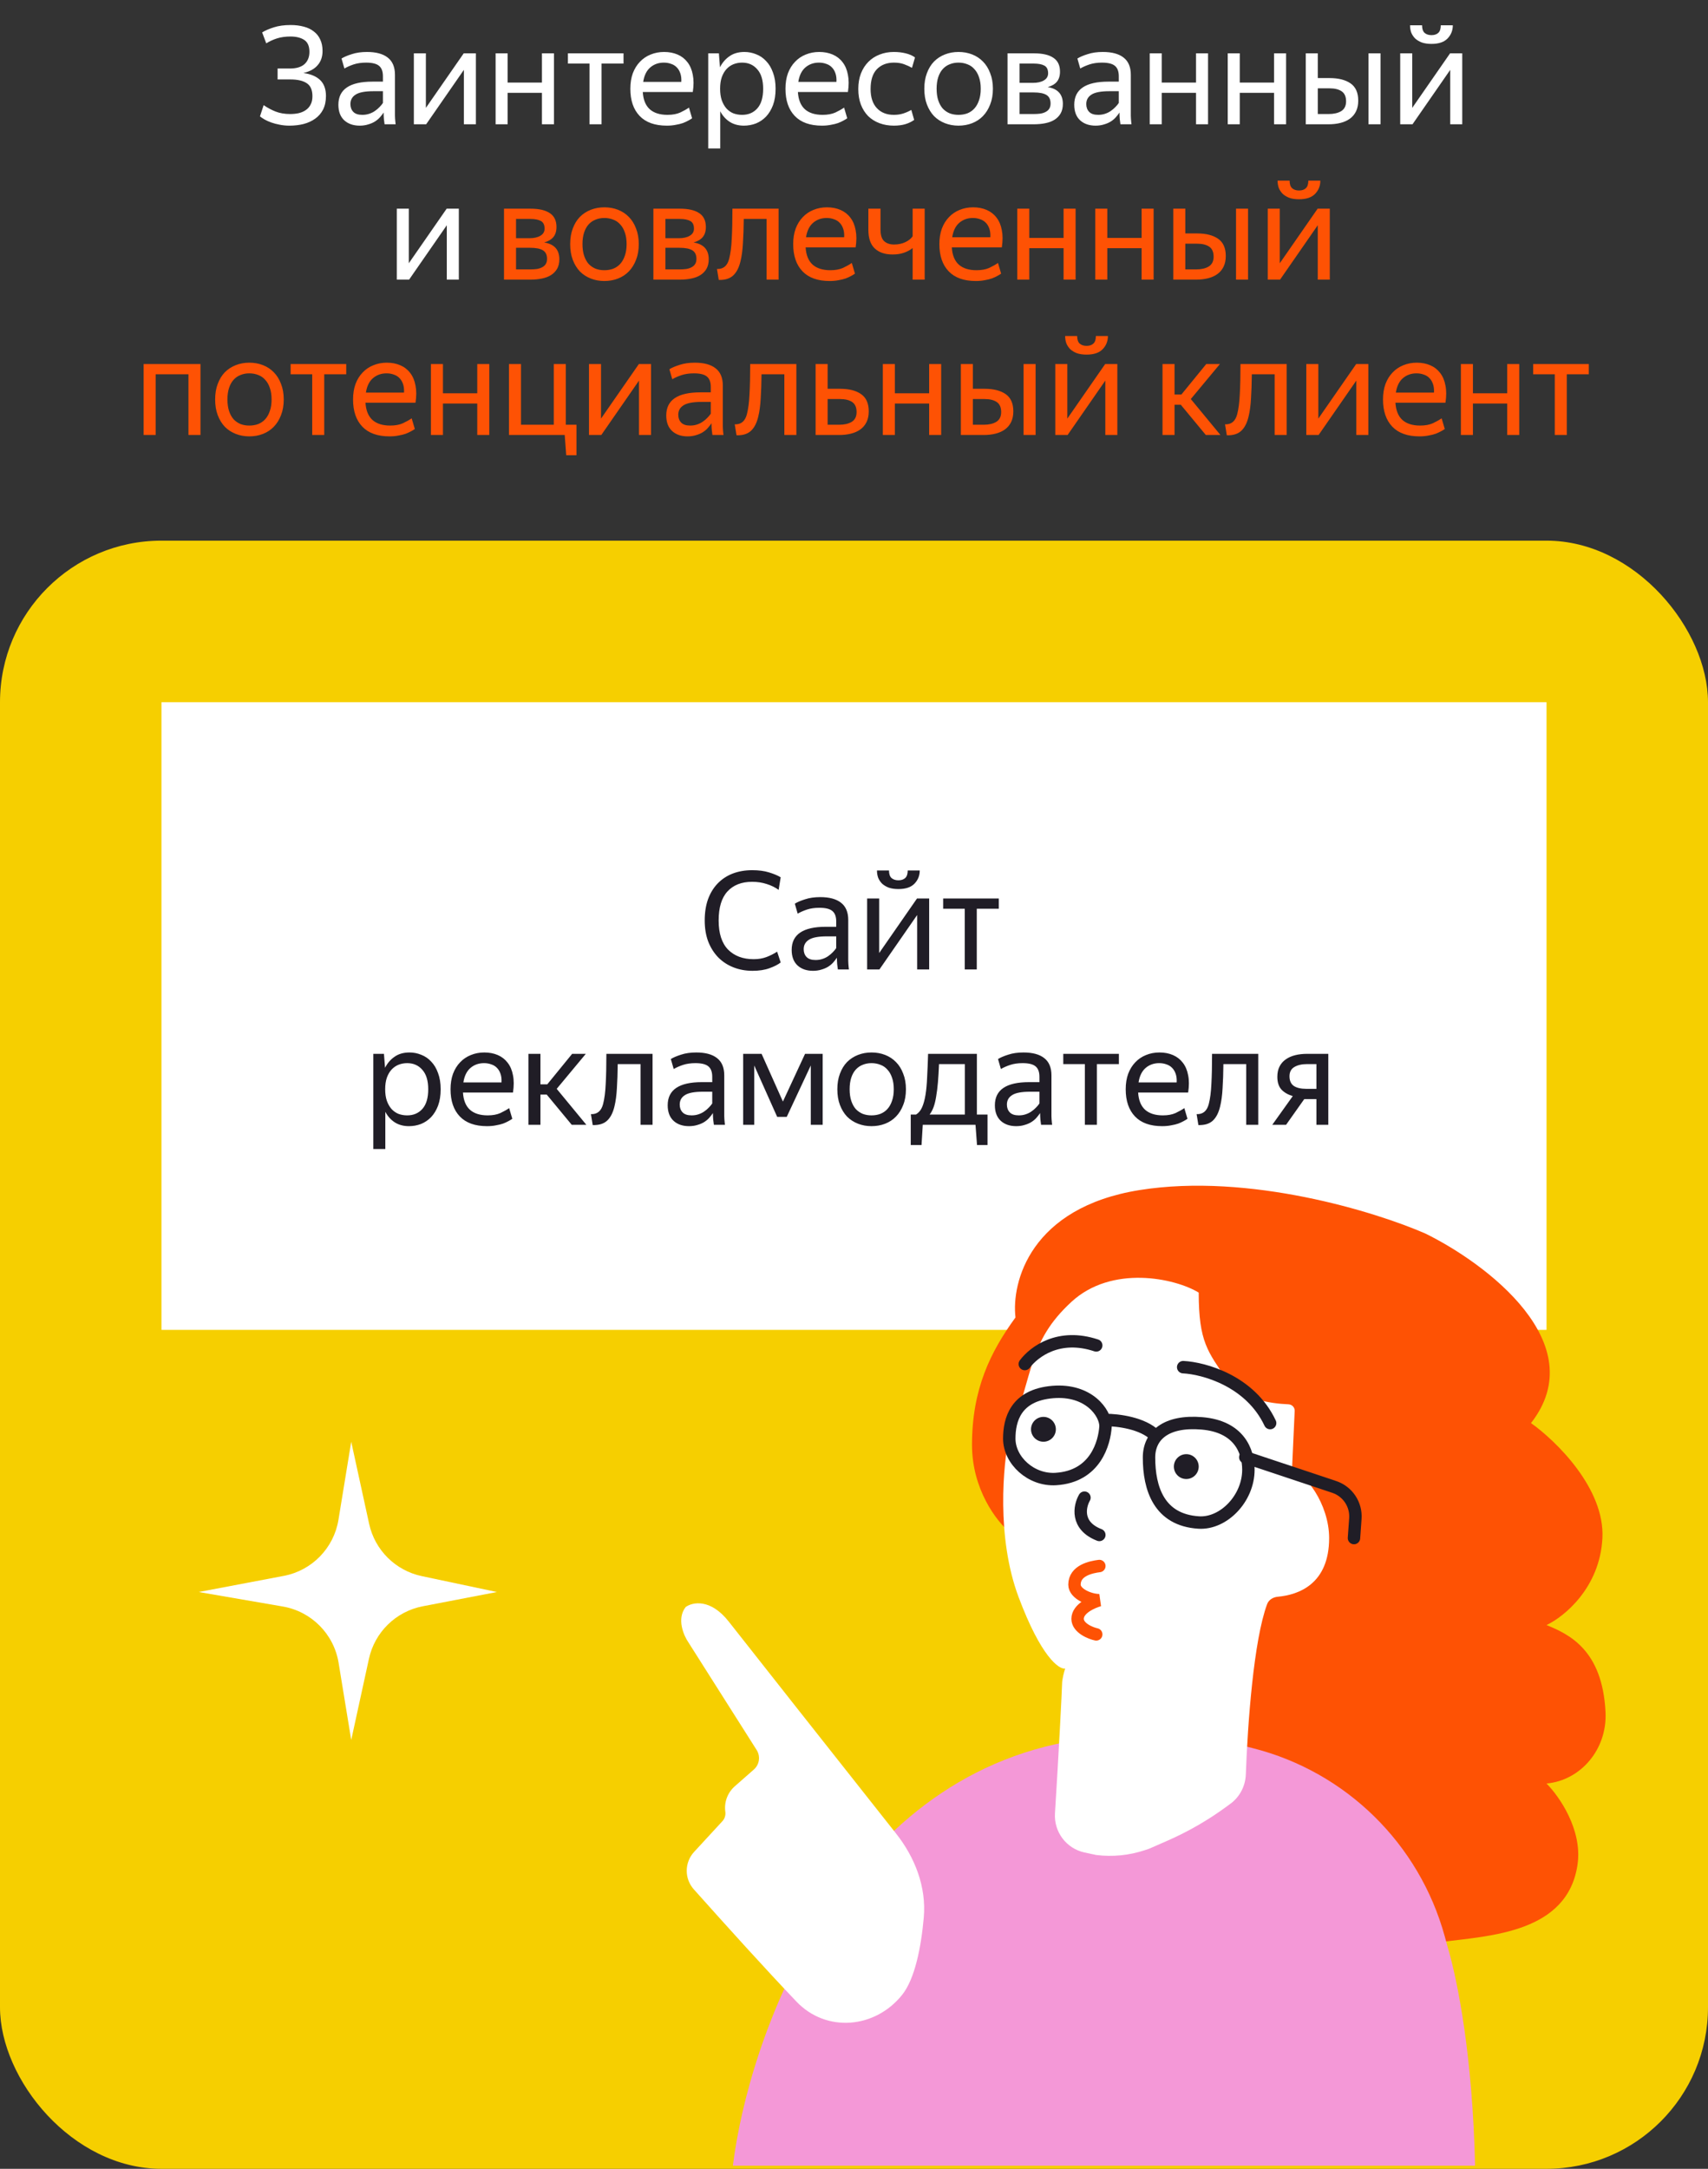 <svg width="275" height="349" viewBox="0 0 275 349" fill="none" xmlns="http://www.w3.org/2000/svg">
<rect x="0" y="0" width="275" height="349" fill="#333333" stroke="none"/>
<rect x="26" y="113" width="223" height="101" fill="white"/>
<rect y="87" width="275" height="262" rx="26" fill="#F6CF00"/>
<rect x="26" y="113" width="223" height="101" fill="white"/>
<path d="M121.164 156.22C120.064 156.22 119.044 156.037 118.106 155.67C117.167 155.303 116.353 154.775 115.664 154.086C114.974 153.382 114.432 152.531 114.036 151.534C113.654 150.522 113.464 149.385 113.464 148.124C113.464 146.848 113.64 145.711 113.992 144.714C114.358 143.717 114.872 142.873 115.532 142.184C116.206 141.48 117.013 140.945 117.952 140.578C118.905 140.211 119.961 140.028 121.12 140.028C122.146 140.028 123.041 140.145 123.804 140.38C124.581 140.615 125.212 140.879 125.696 141.172L125.366 143.196C124.794 142.785 124.148 142.47 123.43 142.25C122.711 142.015 121.934 141.898 121.098 141.898C119.396 141.898 118.069 142.419 117.116 143.46C116.177 144.487 115.708 146.041 115.708 148.124C115.708 150.207 116.214 151.769 117.226 152.81C118.252 153.837 119.624 154.35 121.34 154.35C122.088 154.35 122.762 154.24 123.364 154.02C123.965 153.8 124.552 153.507 125.124 153.14L125.696 154.878C125.27 155.215 124.669 155.523 123.892 155.802C123.129 156.081 122.22 156.22 121.164 156.22ZM131.315 154.482C131.725 154.482 132.099 154.423 132.437 154.306C132.789 154.189 133.097 154.035 133.361 153.844C133.639 153.653 133.881 153.448 134.087 153.228C134.307 153.008 134.49 152.788 134.637 152.568V150.676H133.141C131.762 150.676 130.794 150.859 130.237 151.226C129.679 151.578 129.401 152.084 129.401 152.744C129.401 153.257 129.555 153.675 129.863 153.998C130.171 154.321 130.655 154.482 131.315 154.482ZM134.747 154.108C134.585 154.357 134.387 154.614 134.153 154.878C133.933 155.127 133.661 155.355 133.339 155.56C133.031 155.751 132.671 155.905 132.261 156.022C131.85 156.154 131.395 156.22 130.897 156.22C129.87 156.22 129.041 155.934 128.411 155.362C127.78 154.775 127.465 153.939 127.465 152.854C127.465 150.375 129.298 149.136 132.965 149.136H134.637V148.278C134.637 147.486 134.424 146.921 133.999 146.584C133.588 146.247 132.899 146.078 131.931 146.078C131.183 146.078 130.515 146.173 129.929 146.364C129.357 146.555 128.858 146.775 128.433 147.024L127.971 145.418C128.367 145.169 128.917 144.934 129.621 144.714C130.325 144.479 131.139 144.362 132.063 144.362C133.529 144.362 134.644 144.663 135.407 145.264C136.184 145.865 136.573 146.789 136.573 148.036V154.152C136.573 154.284 136.573 154.438 136.573 154.614C136.587 154.775 136.595 154.944 136.595 155.12C136.609 155.296 136.624 155.465 136.639 155.626C136.653 155.773 136.668 155.897 136.683 156H134.901C134.871 155.795 134.835 155.509 134.791 155.142C134.761 154.761 134.747 154.431 134.747 154.152V154.108ZM144.653 143.064C144.067 143.064 143.553 142.991 143.113 142.844C142.688 142.683 142.329 142.47 142.035 142.206C141.757 141.927 141.544 141.612 141.397 141.26C141.265 140.893 141.199 140.497 141.199 140.072H143.135C143.135 140.629 143.267 141.033 143.531 141.282C143.81 141.531 144.184 141.656 144.653 141.656C145.123 141.656 145.489 141.531 145.753 141.282C146.017 141.033 146.149 140.629 146.149 140.072H148.085C148.085 140.908 147.799 141.619 147.227 142.206C146.67 142.778 145.812 143.064 144.653 143.064ZM139.615 144.582H141.551V153.36L147.645 144.582H149.603V156H147.667V147.244L141.595 156H139.615V144.582ZM157.268 146.232V156H155.332V146.232H151.856V144.582H160.81V146.232H157.268ZM65.559 179.482C66.571 179.482 67.385 179.137 68.001 178.448C68.632 177.744 68.947 176.688 68.947 175.28C68.947 173.901 68.632 172.86 68.001 172.156C67.385 171.437 66.571 171.078 65.559 171.078C65.06 171.078 64.591 171.166 64.151 171.342C63.725 171.518 63.352 171.782 63.029 172.134C62.721 172.471 62.471 172.904 62.281 173.432C62.105 173.96 62.017 174.576 62.017 175.28C62.017 175.984 62.105 176.6 62.281 177.128C62.471 177.656 62.721 178.096 63.029 178.448C63.352 178.8 63.725 179.064 64.151 179.24C64.591 179.401 65.06 179.482 65.559 179.482ZM65.845 181.22C64.965 181.22 64.202 181.015 63.557 180.604C62.926 180.193 62.42 179.629 62.039 178.91V184.894H60.103V169.582H61.819L61.995 171.826C62.376 171.078 62.889 170.484 63.535 170.044C64.18 169.589 64.98 169.362 65.933 169.362C66.593 169.362 67.224 169.487 67.825 169.736C68.441 169.971 68.976 170.337 69.431 170.836C69.9 171.32 70.267 171.936 70.531 172.684C70.809 173.417 70.949 174.283 70.949 175.28C70.949 176.292 70.809 177.172 70.531 177.92C70.252 178.653 69.878 179.269 69.409 179.768C68.939 180.252 68.397 180.619 67.781 180.868C67.165 181.103 66.519 181.22 65.845 181.22ZM77.93 171.078C77.079 171.078 76.353 171.335 75.752 171.848C75.15 172.361 74.769 173.139 74.608 174.18H80.746C80.775 173.652 80.724 173.197 80.592 172.816C80.46 172.42 80.269 172.097 80.02 171.848C79.77 171.584 79.462 171.393 79.096 171.276C78.744 171.144 78.355 171.078 77.93 171.078ZM82.484 180.032C82.322 180.149 82.117 180.274 81.868 180.406C81.633 180.538 81.347 180.67 81.01 180.802C80.672 180.919 80.284 181.015 79.844 181.088C79.418 181.176 78.942 181.22 78.414 181.22C76.492 181.22 75.033 180.699 74.036 179.658C73.038 178.617 72.54 177.157 72.54 175.28C72.54 174.356 72.672 173.527 72.936 172.794C73.214 172.061 73.596 171.445 74.08 170.946C74.564 170.433 75.136 170.044 75.796 169.78C76.47 169.501 77.196 169.362 77.974 169.362C78.78 169.362 79.506 169.501 80.152 169.78C80.797 170.059 81.325 170.469 81.736 171.012C82.161 171.555 82.447 172.229 82.594 173.036C82.755 173.828 82.755 174.752 82.594 175.808H74.542C74.615 177.04 74.989 177.964 75.664 178.58C76.338 179.181 77.292 179.482 78.524 179.482C79.33 179.482 80.012 179.357 80.57 179.108C81.127 178.844 81.596 178.58 81.978 178.316L82.484 180.032ZM88.027 176.138H87.015V181H85.079V169.582H87.015V174.488H88.115L92.119 169.582H94.319L89.633 175.214L94.407 181H92.053L88.027 176.138ZM98.929 178.052C98.68 179.093 98.276 179.863 97.719 180.362C97.176 180.846 96.414 181.073 95.431 181.044L95.145 179.284C96.157 179.328 96.81 178.785 97.103 177.656C97.323 176.805 97.462 175.735 97.521 174.444C97.594 173.139 97.631 171.518 97.631 169.582H105.067V181H103.131V171.232H99.457C99.442 172.684 99.398 173.975 99.325 175.104C99.266 176.233 99.134 177.216 98.929 178.052ZM111.353 179.482C111.763 179.482 112.137 179.423 112.475 179.306C112.827 179.189 113.135 179.035 113.399 178.844C113.677 178.653 113.919 178.448 114.125 178.228C114.345 178.008 114.528 177.788 114.675 177.568V175.676H113.179C111.8 175.676 110.832 175.859 110.275 176.226C109.717 176.578 109.439 177.084 109.439 177.744C109.439 178.257 109.593 178.675 109.901 178.998C110.209 179.321 110.693 179.482 111.353 179.482ZM114.785 179.108C114.623 179.357 114.425 179.614 114.191 179.878C113.971 180.127 113.699 180.355 113.377 180.56C113.069 180.751 112.709 180.905 112.299 181.022C111.888 181.154 111.433 181.22 110.935 181.22C109.908 181.22 109.079 180.934 108.449 180.362C107.818 179.775 107.503 178.939 107.503 177.854C107.503 175.375 109.336 174.136 113.003 174.136H114.675V173.278C114.675 172.486 114.462 171.921 114.037 171.584C113.626 171.247 112.937 171.078 111.969 171.078C111.221 171.078 110.553 171.173 109.967 171.364C109.395 171.555 108.896 171.775 108.471 172.024L108.009 170.418C108.405 170.169 108.955 169.934 109.659 169.714C110.363 169.479 111.177 169.362 112.101 169.362C113.567 169.362 114.682 169.663 115.445 170.264C116.222 170.865 116.611 171.789 116.611 173.036V179.152C116.611 179.284 116.611 179.438 116.611 179.614C116.625 179.775 116.633 179.944 116.633 180.12C116.647 180.296 116.662 180.465 116.677 180.626C116.691 180.773 116.706 180.897 116.721 181H114.939C114.909 180.795 114.873 180.509 114.829 180.142C114.799 179.761 114.785 179.431 114.785 179.152V179.108ZM121.435 171.452V181H119.653V169.582H122.623L126.055 177.26L129.619 169.582H132.457V181H130.543V171.452L126.671 179.724H125.131L121.435 171.452ZM140.318 181.22C139.541 181.22 138.815 181.088 138.14 180.824C137.466 180.56 136.879 180.179 136.38 179.68C135.896 179.167 135.515 178.543 135.236 177.81C134.958 177.077 134.818 176.233 134.818 175.28C134.818 174.341 134.958 173.505 135.236 172.772C135.515 172.024 135.896 171.401 136.38 170.902C136.879 170.403 137.466 170.022 138.14 169.758C138.815 169.494 139.541 169.362 140.318 169.362C141.11 169.362 141.844 169.494 142.518 169.758C143.193 170.022 143.772 170.403 144.256 170.902C144.755 171.401 145.144 172.024 145.422 172.772C145.716 173.505 145.862 174.341 145.862 175.28C145.862 176.233 145.716 177.077 145.422 177.81C145.144 178.543 144.755 179.167 144.256 179.68C143.772 180.179 143.193 180.56 142.518 180.824C141.844 181.088 141.11 181.22 140.318 181.22ZM140.318 179.482C140.832 179.482 141.308 179.401 141.748 179.24C142.188 179.064 142.562 178.807 142.87 178.47C143.193 178.118 143.442 177.678 143.618 177.15C143.809 176.622 143.904 175.999 143.904 175.28C143.904 174.561 143.809 173.938 143.618 173.41C143.442 172.882 143.193 172.449 142.87 172.112C142.562 171.76 142.188 171.503 141.748 171.342C141.308 171.166 140.832 171.078 140.318 171.078C139.805 171.078 139.336 171.166 138.91 171.342C138.485 171.503 138.111 171.76 137.788 172.112C137.48 172.449 137.238 172.882 137.062 173.41C136.886 173.938 136.798 174.561 136.798 175.28C136.798 175.999 136.886 176.622 137.062 177.15C137.238 177.678 137.48 178.118 137.788 178.47C138.111 178.807 138.485 179.064 138.91 179.24C139.336 179.401 139.805 179.482 140.318 179.482ZM155.348 171.232H151.19C151.146 172.317 151.087 173.293 151.014 174.158C150.94 175.023 150.845 175.786 150.728 176.446C150.625 177.106 150.486 177.678 150.31 178.162C150.134 178.631 149.921 179.027 149.672 179.35H155.348V171.232ZM157.064 181H148.572L148.374 184.256H146.636V179.35H147.494C147.904 179.101 148.227 178.712 148.462 178.184C148.696 177.656 148.88 176.989 149.012 176.182C149.144 175.375 149.232 174.422 149.276 173.322C149.334 172.222 149.386 170.975 149.43 169.582H157.284V179.35H159V184.256H157.306L157.064 181ZM164.033 179.482C164.444 179.482 164.818 179.423 165.155 179.306C165.507 179.189 165.815 179.035 166.079 178.844C166.358 178.653 166.6 178.448 166.805 178.228C167.025 178.008 167.209 177.788 167.355 177.568V175.676H165.859C164.481 175.676 163.513 175.859 162.955 176.226C162.398 176.578 162.119 177.084 162.119 177.744C162.119 178.257 162.273 178.675 162.581 178.998C162.889 179.321 163.373 179.482 164.033 179.482ZM167.465 179.108C167.304 179.357 167.106 179.614 166.871 179.878C166.651 180.127 166.38 180.355 166.057 180.56C165.749 180.751 165.39 180.905 164.979 181.022C164.569 181.154 164.114 181.22 163.615 181.22C162.589 181.22 161.76 180.934 161.129 180.362C160.499 179.775 160.183 178.939 160.183 177.854C160.183 175.375 162.017 174.136 165.683 174.136H167.355V173.278C167.355 172.486 167.143 171.921 166.717 171.584C166.307 171.247 165.617 171.078 164.649 171.078C163.901 171.078 163.234 171.173 162.647 171.364C162.075 171.555 161.577 171.775 161.151 172.024L160.689 170.418C161.085 170.169 161.635 169.934 162.339 169.714C163.043 169.479 163.857 169.362 164.781 169.362C166.248 169.362 167.363 169.663 168.125 170.264C168.903 170.865 169.291 171.789 169.291 173.036V179.152C169.291 179.284 169.291 179.438 169.291 179.614C169.306 179.775 169.313 179.944 169.313 180.12C169.328 180.296 169.343 180.465 169.357 180.626C169.372 180.773 169.387 180.897 169.401 181H167.619C167.59 180.795 167.553 180.509 167.509 180.142C167.48 179.761 167.465 179.431 167.465 179.152V179.108ZM176.607 171.232V181H174.671V171.232H171.195V169.582H180.149V171.232H176.607ZM186.637 171.078C185.786 171.078 185.06 171.335 184.459 171.848C183.858 172.361 183.476 173.139 183.315 174.18H189.453C189.482 173.652 189.431 173.197 189.299 172.816C189.167 172.42 188.976 172.097 188.727 171.848C188.478 171.584 188.17 171.393 187.803 171.276C187.451 171.144 187.062 171.078 186.637 171.078ZM191.191 180.032C191.03 180.149 190.824 180.274 190.575 180.406C190.34 180.538 190.054 180.67 189.717 180.802C189.38 180.919 188.991 181.015 188.551 181.088C188.126 181.176 187.649 181.22 187.121 181.22C185.2 181.22 183.74 180.699 182.743 179.658C181.746 178.617 181.247 177.157 181.247 175.28C181.247 174.356 181.379 173.527 181.643 172.794C181.922 172.061 182.303 171.445 182.787 170.946C183.271 170.433 183.843 170.044 184.503 169.78C185.178 169.501 185.904 169.362 186.681 169.362C187.488 169.362 188.214 169.501 188.859 169.78C189.504 170.059 190.032 170.469 190.443 171.012C190.868 171.555 191.154 172.229 191.301 173.036C191.462 173.828 191.462 174.752 191.301 175.808H183.249C183.322 177.04 183.696 177.964 184.371 178.58C185.046 179.181 185.999 179.482 187.231 179.482C188.038 179.482 188.72 179.357 189.277 179.108C189.834 178.844 190.304 178.58 190.685 178.316L191.191 180.032ZM196.448 178.052C196.199 179.093 195.796 179.863 195.238 180.362C194.696 180.846 193.933 181.073 192.95 181.044L192.664 179.284C193.676 179.328 194.329 178.785 194.622 177.656C194.842 176.805 194.982 175.735 195.04 174.444C195.114 173.139 195.15 171.518 195.15 169.582H202.586V181H200.65V171.232H196.976C196.962 172.684 196.918 173.975 196.844 175.104C196.786 176.233 196.654 177.216 196.448 178.052ZM211.952 175.214V171.232H210.434C209.613 171.232 208.938 171.386 208.41 171.694C207.882 172.002 207.618 172.501 207.618 173.19C207.618 173.909 207.853 174.429 208.322 174.752C208.791 175.06 209.459 175.214 210.324 175.214H211.952ZM211.952 176.864H209.994L207.068 181H204.846L208.146 176.38C207.354 176.145 206.738 175.786 206.298 175.302C205.873 174.818 205.66 174.143 205.66 173.278C205.66 172.633 205.777 172.083 206.012 171.628C206.247 171.159 206.577 170.777 207.002 170.484C207.427 170.176 207.933 169.949 208.52 169.802C209.107 169.655 209.745 169.582 210.434 169.582H213.866V181H211.952V176.864Z" fill="#201D26"/>
<path d="M46.608 20.22C46.05 20.22 45.523 20.169 45.024 20.066C44.54 19.978 44.093 19.861 43.682 19.714C43.271 19.567 42.912 19.406 42.604 19.23C42.296 19.054 42.047 18.885 41.856 18.724L42.45 16.92C43.066 17.345 43.711 17.69 44.386 17.954C45.06 18.218 45.838 18.35 46.718 18.35C47.187 18.35 47.635 18.306 48.06 18.218C48.5 18.115 48.881 17.954 49.204 17.734C49.541 17.514 49.805 17.221 49.996 16.854C50.201 16.487 50.304 16.033 50.304 15.49C50.304 14.493 50.003 13.796 49.402 13.4C48.8 12.989 47.913 12.784 46.74 12.784H44.694V11.024H46.696C47.722 11.024 48.5 10.789 49.028 10.32C49.556 9.836 49.82 9.176 49.82 8.34C49.82 7.431 49.541 6.793 48.984 6.426C48.426 6.059 47.686 5.876 46.762 5.876C45.955 5.876 45.229 5.979 44.584 6.184C43.953 6.389 43.381 6.653 42.868 6.976L42.208 5.216C42.677 4.923 43.3 4.651 44.078 4.402C44.855 4.153 45.757 4.028 46.784 4.028C47.576 4.028 48.287 4.116 48.918 4.292C49.548 4.453 50.084 4.71 50.524 5.062C50.978 5.399 51.323 5.832 51.558 6.36C51.807 6.873 51.932 7.489 51.932 8.208C51.932 9.132 51.668 9.895 51.14 10.496C50.627 11.097 49.864 11.515 48.852 11.75C50.04 11.911 50.942 12.293 51.558 12.894C52.174 13.495 52.482 14.346 52.482 15.446C52.482 16.282 52.328 17.008 52.02 17.624C51.712 18.225 51.286 18.717 50.744 19.098C50.216 19.479 49.593 19.765 48.874 19.956C48.17 20.132 47.414 20.22 46.608 20.22ZM58.333 18.482C58.744 18.482 59.118 18.423 59.455 18.306C59.807 18.189 60.115 18.035 60.379 17.844C60.658 17.653 60.9 17.448 61.105 17.228C61.325 17.008 61.508 16.788 61.655 16.568V14.676H60.159C58.78 14.676 57.812 14.859 57.255 15.226C56.698 15.578 56.419 16.084 56.419 16.744C56.419 17.257 56.573 17.675 56.881 17.998C57.189 18.321 57.673 18.482 58.333 18.482ZM61.765 18.108C61.604 18.357 61.406 18.614 61.171 18.878C60.951 19.127 60.68 19.355 60.357 19.56C60.049 19.751 59.69 19.905 59.279 20.022C58.868 20.154 58.414 20.22 57.915 20.22C56.888 20.22 56.06 19.934 55.429 19.362C54.798 18.775 54.483 17.939 54.483 16.854C54.483 14.375 56.316 13.136 59.983 13.136H61.655V12.278C61.655 11.486 61.442 10.921 61.017 10.584C60.606 10.247 59.917 10.078 58.949 10.078C58.201 10.078 57.534 10.173 56.947 10.364C56.375 10.555 55.876 10.775 55.451 11.024L54.989 9.418C55.385 9.169 55.935 8.934 56.639 8.714C57.343 8.479 58.157 8.362 59.081 8.362C60.548 8.362 61.662 8.663 62.425 9.264C63.202 9.865 63.591 10.789 63.591 12.036V18.152C63.591 18.284 63.591 18.438 63.591 18.614C63.606 18.775 63.613 18.944 63.613 19.12C63.628 19.296 63.642 19.465 63.657 19.626C63.672 19.773 63.686 19.897 63.701 20H61.919C61.89 19.795 61.853 19.509 61.809 19.142C61.78 18.761 61.765 18.431 61.765 18.152V18.108ZM66.633 8.582H68.57V17.36L74.663 8.582H76.621V20H74.686V11.244L68.614 20H66.633V8.582ZM87.256 14.94H81.734V20H79.798V8.582H81.734V13.29H87.256V8.582H89.192V20H87.256V14.94ZM96.85 10.232V20H94.913V10.232H91.438V8.582H100.391V10.232H96.85ZM106.88 10.078C106.029 10.078 105.303 10.335 104.702 10.848C104.1 11.361 103.719 12.139 103.558 13.18H109.696C109.725 12.652 109.674 12.197 109.542 11.816C109.41 11.42 109.219 11.097 108.97 10.848C108.72 10.584 108.412 10.393 108.046 10.276C107.694 10.144 107.305 10.078 106.88 10.078ZM111.434 19.032C111.272 19.149 111.067 19.274 110.818 19.406C110.583 19.538 110.297 19.67 109.96 19.802C109.622 19.919 109.234 20.015 108.794 20.088C108.368 20.176 107.892 20.22 107.364 20.22C105.442 20.22 103.983 19.699 102.986 18.658C101.988 17.617 101.49 16.157 101.49 14.28C101.49 13.356 101.622 12.527 101.886 11.794C102.164 11.061 102.546 10.445 103.03 9.946C103.514 9.433 104.086 9.044 104.746 8.78C105.42 8.501 106.146 8.362 106.924 8.362C107.73 8.362 108.456 8.501 109.102 8.78C109.747 9.059 110.275 9.469 110.686 10.012C111.111 10.555 111.397 11.229 111.544 12.036C111.705 12.828 111.705 13.752 111.544 14.808H103.492C103.565 16.04 103.939 16.964 104.614 17.58C105.288 18.181 106.242 18.482 107.474 18.482C108.28 18.482 108.962 18.357 109.52 18.108C110.077 17.844 110.546 17.58 110.928 17.316L111.434 19.032ZM119.485 18.482C120.497 18.482 121.311 18.137 121.927 17.448C122.558 16.744 122.873 15.688 122.873 14.28C122.873 12.901 122.558 11.86 121.927 11.156C121.311 10.437 120.497 10.078 119.485 10.078C118.986 10.078 118.517 10.166 118.077 10.342C117.652 10.518 117.278 10.782 116.955 11.134C116.647 11.471 116.398 11.904 116.207 12.432C116.031 12.96 115.943 13.576 115.943 14.28C115.943 14.984 116.031 15.6 116.207 16.128C116.398 16.656 116.647 17.096 116.955 17.448C117.278 17.8 117.652 18.064 118.077 18.24C118.517 18.401 118.986 18.482 119.485 18.482ZM119.771 20.22C118.891 20.22 118.128 20.015 117.483 19.604C116.852 19.193 116.346 18.629 115.965 17.91V23.894H114.029V8.582H115.745L115.921 10.826C116.302 10.078 116.816 9.484 117.461 9.044C118.106 8.589 118.906 8.362 119.859 8.362C120.519 8.362 121.15 8.487 121.751 8.736C122.367 8.971 122.902 9.337 123.357 9.836C123.826 10.32 124.193 10.936 124.457 11.684C124.736 12.417 124.875 13.283 124.875 14.28C124.875 15.292 124.736 16.172 124.457 16.92C124.178 17.653 123.804 18.269 123.335 18.768C122.866 19.252 122.323 19.619 121.707 19.868C121.091 20.103 120.446 20.22 119.771 20.22ZM131.856 10.078C131.005 10.078 130.279 10.335 129.678 10.848C129.076 11.361 128.695 12.139 128.534 13.18H134.672C134.701 12.652 134.65 12.197 134.518 11.816C134.386 11.42 134.195 11.097 133.946 10.848C133.696 10.584 133.388 10.393 133.022 10.276C132.67 10.144 132.281 10.078 131.856 10.078ZM136.41 19.032C136.248 19.149 136.043 19.274 135.794 19.406C135.559 19.538 135.273 19.67 134.936 19.802C134.598 19.919 134.21 20.015 133.77 20.088C133.344 20.176 132.868 20.22 132.34 20.22C130.418 20.22 128.959 19.699 127.962 18.658C126.964 17.617 126.466 16.157 126.466 14.28C126.466 13.356 126.598 12.527 126.862 11.794C127.14 11.061 127.522 10.445 128.006 9.946C128.49 9.433 129.062 9.044 129.722 8.78C130.396 8.501 131.122 8.362 131.9 8.362C132.706 8.362 133.432 8.501 134.078 8.78C134.723 9.059 135.251 9.469 135.662 10.012C136.087 10.555 136.373 11.229 136.52 12.036C136.681 12.828 136.681 13.752 136.52 14.808H128.468C128.541 16.04 128.915 16.964 129.59 17.58C130.264 18.181 131.218 18.482 132.45 18.482C133.256 18.482 133.938 18.357 134.496 18.108C135.053 17.844 135.522 17.58 135.904 17.316L136.41 19.032ZM143.911 20.22C143.075 20.22 142.305 20.088 141.601 19.824C140.897 19.56 140.288 19.179 139.775 18.68C139.276 18.167 138.888 17.551 138.609 16.832C138.33 16.099 138.191 15.263 138.191 14.324C138.191 13.4 138.33 12.571 138.609 11.838C138.902 11.09 139.306 10.459 139.819 9.946C140.332 9.433 140.934 9.044 141.623 8.78C142.327 8.501 143.09 8.362 143.911 8.362C144.6 8.362 145.238 8.435 145.825 8.582C146.426 8.729 146.925 8.949 147.321 9.242L146.837 10.914C146.47 10.709 146.052 10.518 145.583 10.342C145.114 10.166 144.564 10.078 143.933 10.078C142.789 10.078 141.872 10.43 141.183 11.134C140.508 11.838 140.171 12.901 140.171 14.324C140.171 15.659 140.508 16.685 141.183 17.404C141.858 18.123 142.767 18.482 143.911 18.482C144.468 18.482 144.974 18.409 145.429 18.262C145.884 18.115 146.316 17.925 146.727 17.69L147.189 19.296C146.778 19.589 146.309 19.817 145.781 19.978C145.253 20.139 144.63 20.22 143.911 20.22ZM154.321 20.22C153.543 20.22 152.817 20.088 152.143 19.824C151.468 19.56 150.881 19.179 150.383 18.68C149.899 18.167 149.517 17.543 149.239 16.81C148.96 16.077 148.821 15.233 148.821 14.28C148.821 13.341 148.96 12.505 149.239 11.772C149.517 11.024 149.899 10.401 150.383 9.902C150.881 9.403 151.468 9.022 152.143 8.758C152.817 8.494 153.543 8.362 154.321 8.362C155.113 8.362 155.846 8.494 156.521 8.758C157.195 9.022 157.775 9.403 158.259 9.902C158.757 10.401 159.146 11.024 159.425 11.772C159.718 12.505 159.865 13.341 159.865 14.28C159.865 15.233 159.718 16.077 159.425 16.81C159.146 17.543 158.757 18.167 158.259 18.68C157.775 19.179 157.195 19.56 156.521 19.824C155.846 20.088 155.113 20.22 154.321 20.22ZM154.321 18.482C154.834 18.482 155.311 18.401 155.751 18.24C156.191 18.064 156.565 17.807 156.873 17.47C157.195 17.118 157.445 16.678 157.621 16.15C157.811 15.622 157.907 14.999 157.907 14.28C157.907 13.561 157.811 12.938 157.621 12.41C157.445 11.882 157.195 11.449 156.873 11.112C156.565 10.76 156.191 10.503 155.751 10.342C155.311 10.166 154.834 10.078 154.321 10.078C153.807 10.078 153.338 10.166 152.913 10.342C152.487 10.503 152.113 10.76 151.791 11.112C151.483 11.449 151.241 11.882 151.065 12.41C150.889 12.938 150.801 13.561 150.801 14.28C150.801 14.999 150.889 15.622 151.065 16.15C151.241 16.678 151.483 17.118 151.791 17.47C152.113 17.807 152.487 18.064 152.913 18.24C153.338 18.401 153.807 18.482 154.321 18.482ZM164.155 10.232V13.334H166.311C167.045 13.334 167.631 13.202 168.071 12.938C168.526 12.674 168.753 12.293 168.753 11.794C168.753 11.193 168.555 10.782 168.159 10.562C167.763 10.342 167.199 10.232 166.465 10.232H164.155ZM164.155 14.874V18.35H166.421C166.832 18.35 167.199 18.328 167.521 18.284C167.859 18.225 168.145 18.13 168.379 17.998C168.629 17.866 168.819 17.69 168.951 17.47C169.083 17.25 169.149 16.979 169.149 16.656C169.149 15.996 168.922 15.534 168.467 15.27C168.027 15.006 167.345 14.874 166.421 14.874H164.155ZM162.219 8.582H166.487C167.866 8.582 168.907 8.824 169.611 9.308C170.315 9.777 170.667 10.518 170.667 11.53C170.667 12.205 170.499 12.747 170.161 13.158C169.824 13.554 169.333 13.84 168.687 14.016C170.315 14.28 171.129 15.182 171.129 16.722C171.129 17.309 171.012 17.815 170.777 18.24C170.543 18.651 170.22 18.988 169.809 19.252C169.399 19.516 168.9 19.707 168.313 19.824C167.741 19.941 167.118 20 166.443 20H162.219V8.582ZM176.811 18.482C177.221 18.482 177.595 18.423 177.933 18.306C178.285 18.189 178.593 18.035 178.857 17.844C179.135 17.653 179.377 17.448 179.583 17.228C179.803 17.008 179.986 16.788 180.133 16.568V14.676H178.637C177.258 14.676 176.29 14.859 175.733 15.226C175.175 15.578 174.897 16.084 174.897 16.744C174.897 17.257 175.051 17.675 175.359 17.998C175.667 18.321 176.151 18.482 176.811 18.482ZM180.243 18.108C180.081 18.357 179.883 18.614 179.649 18.878C179.429 19.127 179.157 19.355 178.835 19.56C178.527 19.751 178.167 19.905 177.757 20.022C177.346 20.154 176.891 20.22 176.393 20.22C175.366 20.22 174.537 19.934 173.907 19.362C173.276 18.775 172.961 17.939 172.961 16.854C172.961 14.375 174.794 13.136 178.461 13.136H180.133V12.278C180.133 11.486 179.92 10.921 179.495 10.584C179.084 10.247 178.395 10.078 177.427 10.078C176.679 10.078 176.011 10.173 175.425 10.364C174.853 10.555 174.354 10.775 173.929 11.024L173.467 9.418C173.863 9.169 174.413 8.934 175.117 8.714C175.821 8.479 176.635 8.362 177.559 8.362C179.025 8.362 180.14 8.663 180.903 9.264C181.68 9.865 182.069 10.789 182.069 12.036V18.152C182.069 18.284 182.069 18.438 182.069 18.614C182.083 18.775 182.091 18.944 182.091 19.12C182.105 19.296 182.12 19.465 182.135 19.626C182.149 19.773 182.164 19.897 182.179 20H180.397C180.367 19.795 180.331 19.509 180.287 19.142C180.257 18.761 180.243 18.431 180.243 18.152V18.108ZM192.569 14.94H187.047V20H185.111V8.582H187.047V13.29H192.569V8.582H194.505V20H192.569V14.94ZM205.132 14.94H199.61V20H197.674V8.582H199.61V13.29H205.132V8.582H207.068V20H205.132V14.94ZM222.272 20H220.336V8.582H222.272V20ZM212.174 14.214V18.35H213.912C214.748 18.35 215.422 18.196 215.936 17.888C216.464 17.565 216.728 17.037 216.728 16.304C216.728 15.556 216.493 15.021 216.024 14.698C215.554 14.375 214.902 14.214 214.066 14.214H212.174ZM210.238 8.582H212.174V12.564H214.066C215.503 12.564 216.632 12.85 217.454 13.422C218.275 13.994 218.686 14.918 218.686 16.194C218.686 16.854 218.568 17.426 218.334 17.91C218.099 18.394 217.769 18.79 217.344 19.098C216.918 19.406 216.412 19.633 215.826 19.78C215.239 19.927 214.601 20 213.912 20H210.238V8.582ZM230.481 7.064C229.895 7.064 229.381 6.991 228.941 6.844C228.516 6.683 228.157 6.47 227.863 6.206C227.585 5.927 227.372 5.612 227.225 5.26C227.093 4.893 227.027 4.497 227.027 4.072H228.963C228.963 4.629 229.095 5.033 229.359 5.282C229.638 5.531 230.012 5.656 230.481 5.656C230.951 5.656 231.317 5.531 231.581 5.282C231.845 5.033 231.977 4.629 231.977 4.072H233.913C233.913 4.908 233.627 5.619 233.055 6.206C232.498 6.778 231.64 7.064 230.481 7.064ZM225.443 8.582H227.379V17.36L233.473 8.582H235.431V20H233.495V11.244L227.423 20H225.443V8.582ZM63.886 33.582H65.822V42.36L71.916 33.582H73.874V45H71.938V36.244L65.866 45H63.886V33.582Z" fill="white"/>
<path d="M83.085 35.232V38.334H85.241C85.975 38.334 86.561 38.202 87.001 37.938C87.456 37.674 87.683 37.293 87.683 36.794C87.683 36.193 87.485 35.782 87.089 35.562C86.693 35.342 86.129 35.232 85.395 35.232H83.085ZM83.085 39.874V43.35H85.351C85.762 43.35 86.129 43.328 86.451 43.284C86.788 43.225 87.075 43.13 87.309 42.998C87.558 42.866 87.749 42.69 87.881 42.47C88.013 42.25 88.079 41.979 88.079 41.656C88.079 40.996 87.852 40.534 87.397 40.27C86.957 40.006 86.275 39.874 85.351 39.874H83.085ZM81.149 33.582H85.417C86.796 33.582 87.837 33.824 88.541 34.308C89.245 34.777 89.597 35.518 89.597 36.53C89.597 37.205 89.428 37.747 89.091 38.158C88.754 38.554 88.263 38.84 87.617 39.016C89.245 39.28 90.059 40.182 90.059 41.722C90.059 42.309 89.942 42.815 89.707 43.24C89.472 43.651 89.15 43.988 88.739 44.252C88.329 44.516 87.83 44.707 87.243 44.824C86.671 44.941 86.048 45 85.373 45H81.149V33.582ZM97.303 45.22C96.525 45.22 95.799 45.088 95.125 44.824C94.45 44.56 93.863 44.179 93.365 43.68C92.881 43.167 92.499 42.543 92.221 41.81C91.942 41.077 91.803 40.233 91.803 39.28C91.803 38.341 91.942 37.505 92.221 36.772C92.499 36.024 92.881 35.401 93.365 34.902C93.863 34.403 94.45 34.022 95.125 33.758C95.799 33.494 96.525 33.362 97.303 33.362C98.095 33.362 98.828 33.494 99.503 33.758C100.177 34.022 100.757 34.403 101.241 34.902C101.739 35.401 102.128 36.024 102.407 36.772C102.7 37.505 102.847 38.341 102.847 39.28C102.847 40.233 102.7 41.077 102.407 41.81C102.128 42.543 101.739 43.167 101.241 43.68C100.757 44.179 100.177 44.56 99.503 44.824C98.828 45.088 98.095 45.22 97.303 45.22ZM97.303 43.482C97.816 43.482 98.293 43.401 98.733 43.24C99.173 43.064 99.547 42.807 99.855 42.47C100.177 42.118 100.427 41.678 100.603 41.15C100.793 40.622 100.889 39.999 100.889 39.28C100.889 38.561 100.793 37.938 100.603 37.41C100.427 36.882 100.177 36.449 99.855 36.112C99.547 35.76 99.173 35.503 98.733 35.342C98.293 35.166 97.816 35.078 97.303 35.078C96.789 35.078 96.32 35.166 95.895 35.342C95.469 35.503 95.095 35.76 94.773 36.112C94.465 36.449 94.223 36.882 94.047 37.41C93.871 37.938 93.783 38.561 93.783 39.28C93.783 39.999 93.871 40.622 94.047 41.15C94.223 41.678 94.465 42.118 94.773 42.47C95.095 42.807 95.469 43.064 95.895 43.24C96.32 43.401 96.789 43.482 97.303 43.482ZM107.137 35.232V38.334H109.293C110.027 38.334 110.613 38.202 111.053 37.938C111.508 37.674 111.735 37.293 111.735 36.794C111.735 36.193 111.537 35.782 111.141 35.562C110.745 35.342 110.181 35.232 109.447 35.232H107.137ZM107.137 39.874V43.35H109.403C109.814 43.35 110.181 43.328 110.503 43.284C110.841 43.225 111.127 43.13 111.361 42.998C111.611 42.866 111.801 42.69 111.933 42.47C112.065 42.25 112.131 41.979 112.131 41.656C112.131 40.996 111.904 40.534 111.449 40.27C111.009 40.006 110.327 39.874 109.403 39.874H107.137ZM105.201 33.582H109.469C110.848 33.582 111.889 33.824 112.593 34.308C113.297 34.777 113.649 35.518 113.649 36.53C113.649 37.205 113.481 37.747 113.143 38.158C112.806 38.554 112.315 38.84 111.669 39.016C113.297 39.28 114.111 40.182 114.111 41.722C114.111 42.309 113.994 42.815 113.759 43.24C113.525 43.651 113.202 43.988 112.791 44.252C112.381 44.516 111.882 44.707 111.295 44.824C110.723 44.941 110.1 45 109.425 45H105.201V33.582ZM119.223 42.052C118.974 43.093 118.571 43.863 118.013 44.362C117.471 44.846 116.708 45.073 115.725 45.044L115.439 43.284C116.451 43.328 117.104 42.785 117.397 41.656C117.617 40.805 117.757 39.735 117.815 38.444C117.889 37.139 117.925 35.518 117.925 33.582H125.361V45H123.425V35.232H119.751C119.737 36.684 119.693 37.975 119.619 39.104C119.561 40.233 119.429 41.216 119.223 42.052ZM133.099 35.078C132.248 35.078 131.522 35.335 130.921 35.848C130.32 36.361 129.938 37.139 129.777 38.18H135.915C135.944 37.652 135.893 37.197 135.761 36.816C135.629 36.42 135.438 36.097 135.189 35.848C134.94 35.584 134.632 35.393 134.265 35.276C133.913 35.144 133.524 35.078 133.099 35.078ZM137.653 44.032C137.492 44.149 137.286 44.274 137.037 44.406C136.802 44.538 136.516 44.67 136.179 44.802C135.842 44.919 135.453 45.015 135.013 45.088C134.588 45.176 134.111 45.22 133.583 45.22C131.662 45.22 130.202 44.699 129.205 43.658C128.208 42.617 127.709 41.157 127.709 39.28C127.709 38.356 127.841 37.527 128.105 36.794C128.384 36.061 128.765 35.445 129.249 34.946C129.733 34.433 130.305 34.044 130.965 33.78C131.64 33.501 132.366 33.362 133.143 33.362C133.95 33.362 134.676 33.501 135.321 33.78C135.966 34.059 136.494 34.469 136.905 35.012C137.33 35.555 137.616 36.229 137.763 37.036C137.924 37.828 137.924 38.752 137.763 39.808H129.711C129.784 41.04 130.158 41.964 130.833 42.58C131.508 43.181 132.461 43.482 133.693 43.482C134.5 43.482 135.182 43.357 135.739 43.108C136.296 42.844 136.766 42.58 137.147 42.316L137.653 44.032ZM146.942 45V39.918C146.56 40.226 146.098 40.475 145.556 40.666C145.028 40.857 144.412 40.952 143.708 40.952C142.49 40.952 141.537 40.629 140.848 39.984C140.158 39.339 139.814 38.341 139.814 36.992V33.582H141.772V36.948C141.772 37.843 141.97 38.466 142.366 38.818C142.762 39.17 143.29 39.346 143.95 39.346C144.624 39.346 145.226 39.221 145.754 38.972C146.282 38.723 146.678 38.407 146.942 38.026V33.582H148.878V45H146.942ZM156.636 35.078C155.785 35.078 155.059 35.335 154.458 35.848C153.856 36.361 153.475 37.139 153.314 38.18H159.452C159.481 37.652 159.43 37.197 159.298 36.816C159.166 36.42 158.975 36.097 158.726 35.848C158.476 35.584 158.168 35.393 157.802 35.276C157.45 35.144 157.061 35.078 156.636 35.078ZM161.19 44.032C161.028 44.149 160.823 44.274 160.574 44.406C160.339 44.538 160.053 44.67 159.716 44.802C159.378 44.919 158.99 45.015 158.55 45.088C158.124 45.176 157.648 45.22 157.12 45.22C155.198 45.22 153.739 44.699 152.742 43.658C151.744 42.617 151.246 41.157 151.246 39.28C151.246 38.356 151.378 37.527 151.642 36.794C151.92 36.061 152.302 35.445 152.786 34.946C153.27 34.433 153.842 34.044 154.502 33.78C155.176 33.501 155.902 33.362 156.68 33.362C157.486 33.362 158.212 33.501 158.858 33.78C159.503 34.059 160.031 34.469 160.442 35.012C160.867 35.555 161.153 36.229 161.3 37.036C161.461 37.828 161.461 38.752 161.3 39.808H153.248C153.321 41.04 153.695 41.964 154.37 42.58C155.044 43.181 155.998 43.482 157.23 43.482C158.036 43.482 158.718 43.357 159.276 43.108C159.833 42.844 160.302 42.58 160.684 42.316L161.19 44.032ZM171.243 39.94H165.721V45H163.785V33.582H165.721V38.29H171.243V33.582H173.179V45H171.243V39.94ZM183.806 39.94H178.284V45H176.348V33.582H178.284V38.29H183.806V33.582H185.742V45H183.806V39.94ZM200.945 45H199.009V33.582H200.945V45ZM190.847 39.214V43.35H192.585C193.421 43.35 194.096 43.196 194.609 42.888C195.137 42.565 195.401 42.037 195.401 41.304C195.401 40.556 195.167 40.021 194.697 39.698C194.228 39.375 193.575 39.214 192.739 39.214H190.847ZM188.911 33.582H190.847V37.564H192.739C194.177 37.564 195.306 37.85 196.127 38.422C196.949 38.994 197.359 39.918 197.359 41.194C197.359 41.854 197.242 42.426 197.007 42.91C196.773 43.394 196.443 43.79 196.017 44.098C195.592 44.406 195.086 44.633 194.499 44.78C193.913 44.927 193.275 45 192.585 45H188.911V33.582ZM209.155 32.064C208.568 32.064 208.055 31.991 207.615 31.844C207.19 31.683 206.83 31.47 206.537 31.206C206.258 30.927 206.046 30.612 205.899 30.26C205.767 29.893 205.701 29.497 205.701 29.072H207.637C207.637 29.629 207.769 30.033 208.033 30.282C208.312 30.531 208.686 30.656 209.155 30.656C209.624 30.656 209.991 30.531 210.255 30.282C210.519 30.033 210.651 29.629 210.651 29.072H212.587C212.587 29.908 212.301 30.619 211.729 31.206C211.172 31.778 210.314 32.064 209.155 32.064ZM204.117 33.582H206.053V42.36L212.147 33.582H214.105V45H212.169V36.244L206.097 45H204.117V33.582ZM30.343 60.232H25.063V70H23.127V58.582H32.279V70H30.343V60.232ZM40.14 70.22C39.362 70.22 38.636 70.088 37.962 69.824C37.287 69.56 36.7 69.179 36.202 68.68C35.718 68.167 35.336 67.543 35.058 66.81C34.779 66.077 34.64 65.233 34.64 64.28C34.64 63.341 34.779 62.505 35.058 61.772C35.336 61.024 35.718 60.401 36.202 59.902C36.7 59.403 37.287 59.022 37.962 58.758C38.636 58.494 39.362 58.362 40.14 58.362C40.932 58.362 41.665 58.494 42.34 58.758C43.014 59.022 43.594 59.403 44.078 59.902C44.576 60.401 44.965 61.024 45.244 61.772C45.537 62.505 45.684 63.341 45.684 64.28C45.684 65.233 45.537 66.077 45.244 66.81C44.965 67.543 44.576 68.167 44.078 68.68C43.594 69.179 43.014 69.56 42.34 69.824C41.665 70.088 40.932 70.22 40.14 70.22ZM40.14 68.482C40.653 68.482 41.13 68.401 41.57 68.24C42.01 68.064 42.384 67.807 42.692 67.47C43.014 67.118 43.264 66.678 43.44 66.15C43.63 65.622 43.726 64.999 43.726 64.28C43.726 63.561 43.63 62.938 43.44 62.41C43.264 61.882 43.014 61.449 42.692 61.112C42.384 60.76 42.01 60.503 41.57 60.342C41.13 60.166 40.653 60.078 40.14 60.078C39.626 60.078 39.157 60.166 38.732 60.342C38.306 60.503 37.932 60.76 37.61 61.112C37.302 61.449 37.06 61.882 36.884 62.41C36.708 62.938 36.62 63.561 36.62 64.28C36.62 64.999 36.708 65.622 36.884 66.15C37.06 66.678 37.302 67.118 37.61 67.47C37.932 67.807 38.306 68.064 38.732 68.24C39.157 68.401 39.626 68.482 40.14 68.482ZM52.204 60.232V70H50.268V60.232H46.792V58.582H55.746V60.232H52.204ZM62.234 60.078C61.383 60.078 60.657 60.335 60.056 60.848C59.455 61.361 59.074 62.139 58.912 63.18H65.05C65.079 62.652 65.028 62.197 64.896 61.816C64.764 61.42 64.573 61.097 64.324 60.848C64.075 60.584 63.767 60.393 63.4 60.276C63.048 60.144 62.66 60.078 62.234 60.078ZM66.788 69.032C66.627 69.149 66.421 69.274 66.172 69.406C65.938 69.538 65.651 69.67 65.314 69.802C64.977 69.919 64.588 70.015 64.148 70.088C63.723 70.176 63.246 70.22 62.718 70.22C60.797 70.22 59.337 69.699 58.34 68.658C57.343 67.617 56.844 66.157 56.844 64.28C56.844 63.356 56.976 62.527 57.24 61.794C57.519 61.061 57.9 60.445 58.384 59.946C58.868 59.433 59.44 59.044 60.1 58.78C60.775 58.501 61.501 58.362 62.278 58.362C63.085 58.362 63.811 58.501 64.456 58.78C65.102 59.059 65.629 59.469 66.04 60.012C66.466 60.555 66.751 61.229 66.898 62.036C67.059 62.828 67.059 63.752 66.898 64.808H58.846C58.919 66.04 59.294 66.964 59.968 67.58C60.643 68.181 61.596 68.482 62.828 68.482C63.635 68.482 64.317 68.357 64.874 68.108C65.431 67.844 65.901 67.58 66.282 67.316L66.788 69.032ZM76.841 64.94H71.32V70H69.383V58.582H71.32V63.29H76.841V58.582H78.778V70H76.841V64.94ZM91.165 73.256L90.923 70H81.947V58.582H83.883V68.35H89.163V58.582H91.099V68.35H92.815V73.256H91.165ZM94.832 58.582H96.768V67.36L102.862 58.582H104.82V70H102.884V61.244L96.812 70H94.832V58.582ZM111.121 68.482C111.532 68.482 111.906 68.423 112.243 68.306C112.595 68.189 112.903 68.035 113.167 67.844C113.446 67.653 113.688 67.448 113.893 67.228C114.113 67.008 114.296 66.788 114.443 66.568V64.676H112.947C111.568 64.676 110.6 64.859 110.043 65.226C109.486 65.578 109.207 66.084 109.207 66.744C109.207 67.257 109.361 67.675 109.669 67.998C109.977 68.321 110.461 68.482 111.121 68.482ZM114.553 68.108C114.392 68.357 114.194 68.614 113.959 68.878C113.739 69.127 113.468 69.355 113.145 69.56C112.837 69.751 112.478 69.905 112.067 70.022C111.656 70.154 111.202 70.22 110.703 70.22C109.676 70.22 108.848 69.934 108.217 69.362C107.586 68.775 107.271 67.939 107.271 66.854C107.271 64.375 109.104 63.136 112.771 63.136H114.443V62.278C114.443 61.486 114.23 60.921 113.805 60.584C113.394 60.247 112.705 60.078 111.737 60.078C110.989 60.078 110.322 60.173 109.735 60.364C109.163 60.555 108.664 60.775 108.239 61.024L107.777 59.418C108.173 59.169 108.723 58.934 109.427 58.714C110.131 58.479 110.945 58.362 111.869 58.362C113.336 58.362 114.45 58.663 115.213 59.264C115.99 59.865 116.379 60.789 116.379 62.036V68.152C116.379 68.284 116.379 68.438 116.379 68.614C116.394 68.775 116.401 68.944 116.401 69.12C116.416 69.296 116.43 69.465 116.445 69.626C116.46 69.773 116.474 69.897 116.489 70H114.707C114.678 69.795 114.641 69.509 114.597 69.142C114.568 68.761 114.553 68.431 114.553 68.152V68.108ZM122.083 67.052C121.834 68.093 121.431 68.863 120.873 69.362C120.331 69.846 119.568 70.073 118.585 70.044L118.299 68.284C119.311 68.328 119.964 67.785 120.257 66.656C120.477 65.805 120.617 64.735 120.675 63.444C120.749 62.139 120.785 60.518 120.785 58.582H128.221V70H126.285V60.232H122.611C122.597 61.684 122.553 62.975 122.479 64.104C122.421 65.233 122.289 66.216 122.083 67.052ZM133.253 64.214V68.35H135.101C135.937 68.35 136.612 68.196 137.125 67.888C137.653 67.565 137.917 67.037 137.917 66.304C137.917 65.556 137.682 65.021 137.213 64.698C136.744 64.375 136.091 64.214 135.255 64.214H133.253ZM131.317 58.582H133.253V62.564H135.255C136.707 62.564 137.836 62.85 138.643 63.422C139.464 63.994 139.875 64.918 139.875 66.194C139.875 66.854 139.758 67.426 139.523 67.91C139.288 68.394 138.958 68.79 138.533 69.098C138.108 69.406 137.602 69.633 137.015 69.78C136.428 69.927 135.79 70 135.101 70H131.317V58.582ZM149.6 64.94H144.078V70H142.142V58.582H144.078V63.29H149.6V58.582H151.536V70H149.6V64.94ZM166.739 70H164.803V58.582H166.739V70ZM156.641 64.214V68.35H158.379C159.215 68.35 159.889 68.196 160.403 67.888C160.931 67.565 161.195 67.037 161.195 66.304C161.195 65.556 160.96 65.021 160.491 64.698C160.021 64.375 159.369 64.214 158.533 64.214H156.641ZM154.705 58.582H156.641V62.564H158.533C159.97 62.564 161.099 62.85 161.921 63.422C162.742 63.994 163.153 64.918 163.153 66.194C163.153 66.854 163.035 67.426 162.801 67.91C162.566 68.394 162.236 68.79 161.811 69.098C161.385 69.406 160.879 69.633 160.293 69.78C159.706 69.927 159.068 70 158.379 70H154.705V58.582ZM174.949 57.064C174.362 57.064 173.849 56.991 173.409 56.844C172.983 56.683 172.624 56.47 172.331 56.206C172.052 55.927 171.839 55.612 171.693 55.26C171.561 54.893 171.495 54.497 171.495 54.072H173.431C173.431 54.629 173.563 55.033 173.827 55.282C174.105 55.531 174.479 55.656 174.949 55.656C175.418 55.656 175.785 55.531 176.049 55.282C176.313 55.033 176.445 54.629 176.445 54.072H178.381C178.381 54.908 178.095 55.619 177.523 56.206C176.965 56.778 176.107 57.064 174.949 57.064ZM169.911 58.582H171.847V67.36L177.941 58.582H179.899V70H177.963V61.244L171.891 70H169.911V58.582ZM190.122 65.138H189.11V70H187.174V58.582H189.11V63.488H190.21L194.214 58.582H196.414L191.728 64.214L196.502 70H194.148L190.122 65.138ZM201.024 67.052C200.775 68.093 200.371 68.863 199.814 69.362C199.271 69.846 198.509 70.073 197.526 70.044L197.24 68.284C198.252 68.328 198.905 67.785 199.198 66.656C199.418 65.805 199.557 64.735 199.616 63.444C199.689 62.139 199.726 60.518 199.726 58.582H207.162V70H205.226V60.232H201.552C201.537 61.684 201.493 62.975 201.42 64.104C201.361 65.233 201.229 66.216 201.024 67.052ZM210.324 58.582H212.26V67.36L218.354 58.582H220.312V70H218.376V61.244L212.304 70H210.324V58.582ZM228.064 60.078C227.214 60.078 226.488 60.335 225.886 60.848C225.285 61.361 224.904 62.139 224.742 63.18H230.88C230.91 62.652 230.858 62.197 230.726 61.816C230.594 61.42 230.404 61.097 230.154 60.848C229.905 60.584 229.597 60.393 229.23 60.276C228.878 60.144 228.49 60.078 228.064 60.078ZM232.618 69.032C232.457 69.149 232.252 69.274 232.002 69.406C231.768 69.538 231.482 69.67 231.144 69.802C230.807 69.919 230.418 70.015 229.978 70.088C229.553 70.176 229.076 70.22 228.548 70.22C226.627 70.22 225.168 69.699 224.17 68.658C223.173 67.617 222.674 66.157 222.674 64.28C222.674 63.356 222.806 62.527 223.07 61.794C223.349 61.061 223.73 60.445 224.214 59.946C224.698 59.433 225.27 59.044 225.93 58.78C226.605 58.501 227.331 58.362 228.108 58.362C228.915 58.362 229.641 58.501 230.286 58.78C230.932 59.059 231.46 59.469 231.87 60.012C232.296 60.555 232.582 61.229 232.728 62.036C232.89 62.828 232.89 63.752 232.728 64.808H224.676C224.75 66.04 225.124 66.964 225.798 67.58C226.473 68.181 227.426 68.482 228.658 68.482C229.465 68.482 230.147 68.357 230.704 68.108C231.262 67.844 231.731 67.58 232.112 67.316L232.618 69.032ZM242.672 64.94H237.15V70H235.214V58.582H237.15V63.29H242.672V58.582H244.608V70H242.672V64.94ZM252.265 60.232V70H250.329V60.232H246.853V58.582H255.807V60.232H252.265Z" fill="#FE5204"/>
<path d="M45.689 253.587L32 256.183L45.531 258.516C50.152 259.313 53.76 262.952 54.517 267.58L56.55 280L59.4 266.935C60.338 262.635 63.749 259.308 68.07 258.477L80 256.183L67.902 253.624C63.669 252.728 60.353 249.434 59.431 245.207L56.55 232L54.495 244.556C53.749 249.117 50.23 252.726 45.689 253.587Z" fill="white"/>
<path d="M156.5 232.5C156.5 239.7 160.5 244.833 162.5 246.5L189 264.5C190.333 266 193.2 269.5 194 271.5C195 274 197 277 197.5 278C198 279 198.5 280.5 200.5 282.5C202.5 284.5 205.5 289.5 212 295.5C217.2 300.3 227.5 308.833 232 312.5C240 311.5 252.429 311 254 300C254.8 294.4 251 289 249 287C254.5 286.5 258.8 281.5 258.5 275.5C258 265.5 252.667 263 249 261.5C251.833 260.167 257.6 255.5 258 247.5C258.4 239.5 250.5 231.833 246.5 229C256.5 216.2 239.333 203.333 229.5 198.5C221.5 195 201.1 188.7 183.5 191.5C165.9 194.3 162.833 206.333 163.5 212C159.5 217.5 156.5 223.5 156.5 232.5Z" fill="#FE5204"/>
<path d="M173.5 280C135.1 286 120.5 328.167 118 348.5H237.5C237.1 331.3 234.833 319.167 233 313L232.618 311.609C228.527 296.705 216.751 285.142 201.773 281.325L200.5 281L173.5 280Z" fill="#F498D7"/>
<path d="M172.5 209.5C179 203.5 189.167 205.667 193 208.001C193 216.001 194.5 217.5 197.5 222C199.611 225.167 204.587 225.858 207.455 225.978C208.024 226.002 208.478 226.476 208.452 227.046L208 237C210 236.667 214 242 214 247.5C214 254.912 209.069 256.64 205.733 256.944C204.979 257.013 204.279 257.424 204.015 258.134C201.859 263.939 200.889 277.239 200.586 285.543C200.517 287.41 199.616 289.148 198.11 290.253L197.46 290.73C194.496 292.903 191.301 294.743 187.933 296.217L185 297.5L184.324 297.725C181.807 298.565 179.133 298.829 176.5 298.5L174.613 298.096C171.682 297.468 169.665 294.776 169.857 291.786C170.431 282.844 171 271.661 171 271C171 270.2 171.333 269 171.5 268.5C170.5 268.667 167.6 266.6 164 257C160.4 247.4 161.5 235.667 162.5 231C166.5 221 165.459 216 172.5 209.5Z" fill="white"/>
<path d="M200.5 234.5L214.817 239.272C216.984 239.995 218.386 242.094 218.223 244.372L218 247.5" stroke="#201D26" stroke-width="2" stroke-linecap="round"/>
<path d="M165 219.5C166.5 217.5 170.5 214.5 176.5 216.5M190.5 220C193.833 220.167 201.3 222.2 204.5 229" stroke="#201D26" stroke-width="2" stroke-linecap="round"/>
<path d="M178 228.5C180 228.5 184 229 186 231" stroke="#201D26" stroke-width="2" stroke-linecap="round"/>
<path d="M169.5 224C163.5 224.5 162.5 228.5 162.5 231.5C162.5 234.999 166 238.251 170 238.001C176.4 237.601 177.833 232.167 178 229.5C178 227.333 175.263 223.52 169.5 224Z" stroke="#201D26" stroke-width="2" stroke-linecap="round"/>
<path d="M193.5 229.042C199.5 229.541 201 233.5 201 236.5C201 241.134 197 245.25 193 245C186.6 244.6 185 239.5 185 234.542C185 231 187.737 228.561 193.5 229.042Z" stroke="#201D26" stroke-width="2" stroke-linecap="round"/>
<path d="M117.367 260.984C114.392 257.173 111.479 257.808 110.395 258.602C108.907 260.507 110.085 263.206 110.859 264.318L121.827 281.607C122.471 282.622 122.28 283.954 121.377 284.747L118.31 287.441C117.141 288.468 116.567 290.013 116.782 291.554C116.858 292.102 116.685 292.656 116.31 293.063L111.757 298.002C110.193 299.699 110.17 302.307 111.708 304.028C117.134 310.1 123.113 316.723 128.24 322.097C133.048 327.136 140.912 326.44 145.257 320.998C147.32 318.415 148.312 313.287 148.733 308.58C149.172 303.667 147.327 298.909 144.267 295.041C134.307 282.45 119.901 264.229 117.367 260.984Z" fill="white"/>
<path d="M174.605 241C173.807 242.385 173.169 245.523 177 247" stroke="#201D26" stroke-width="2" stroke-linecap="round"/>
<path d="M177 252C175.667 252.167 173 252.715 173 255C173 256.5 175.5 257.5 177 257.5C175.833 257.833 173.5 258.851 173.5 260.5C173.5 262 175.667 262.833 176.5 263" stroke="#FE5204" stroke-width="2" stroke-linecap="round"/>
<circle cx="191" cy="236" r="2" fill="#201D26"/>
<circle cx="168" cy="230" r="2" fill="#201D26"/>
</svg>
